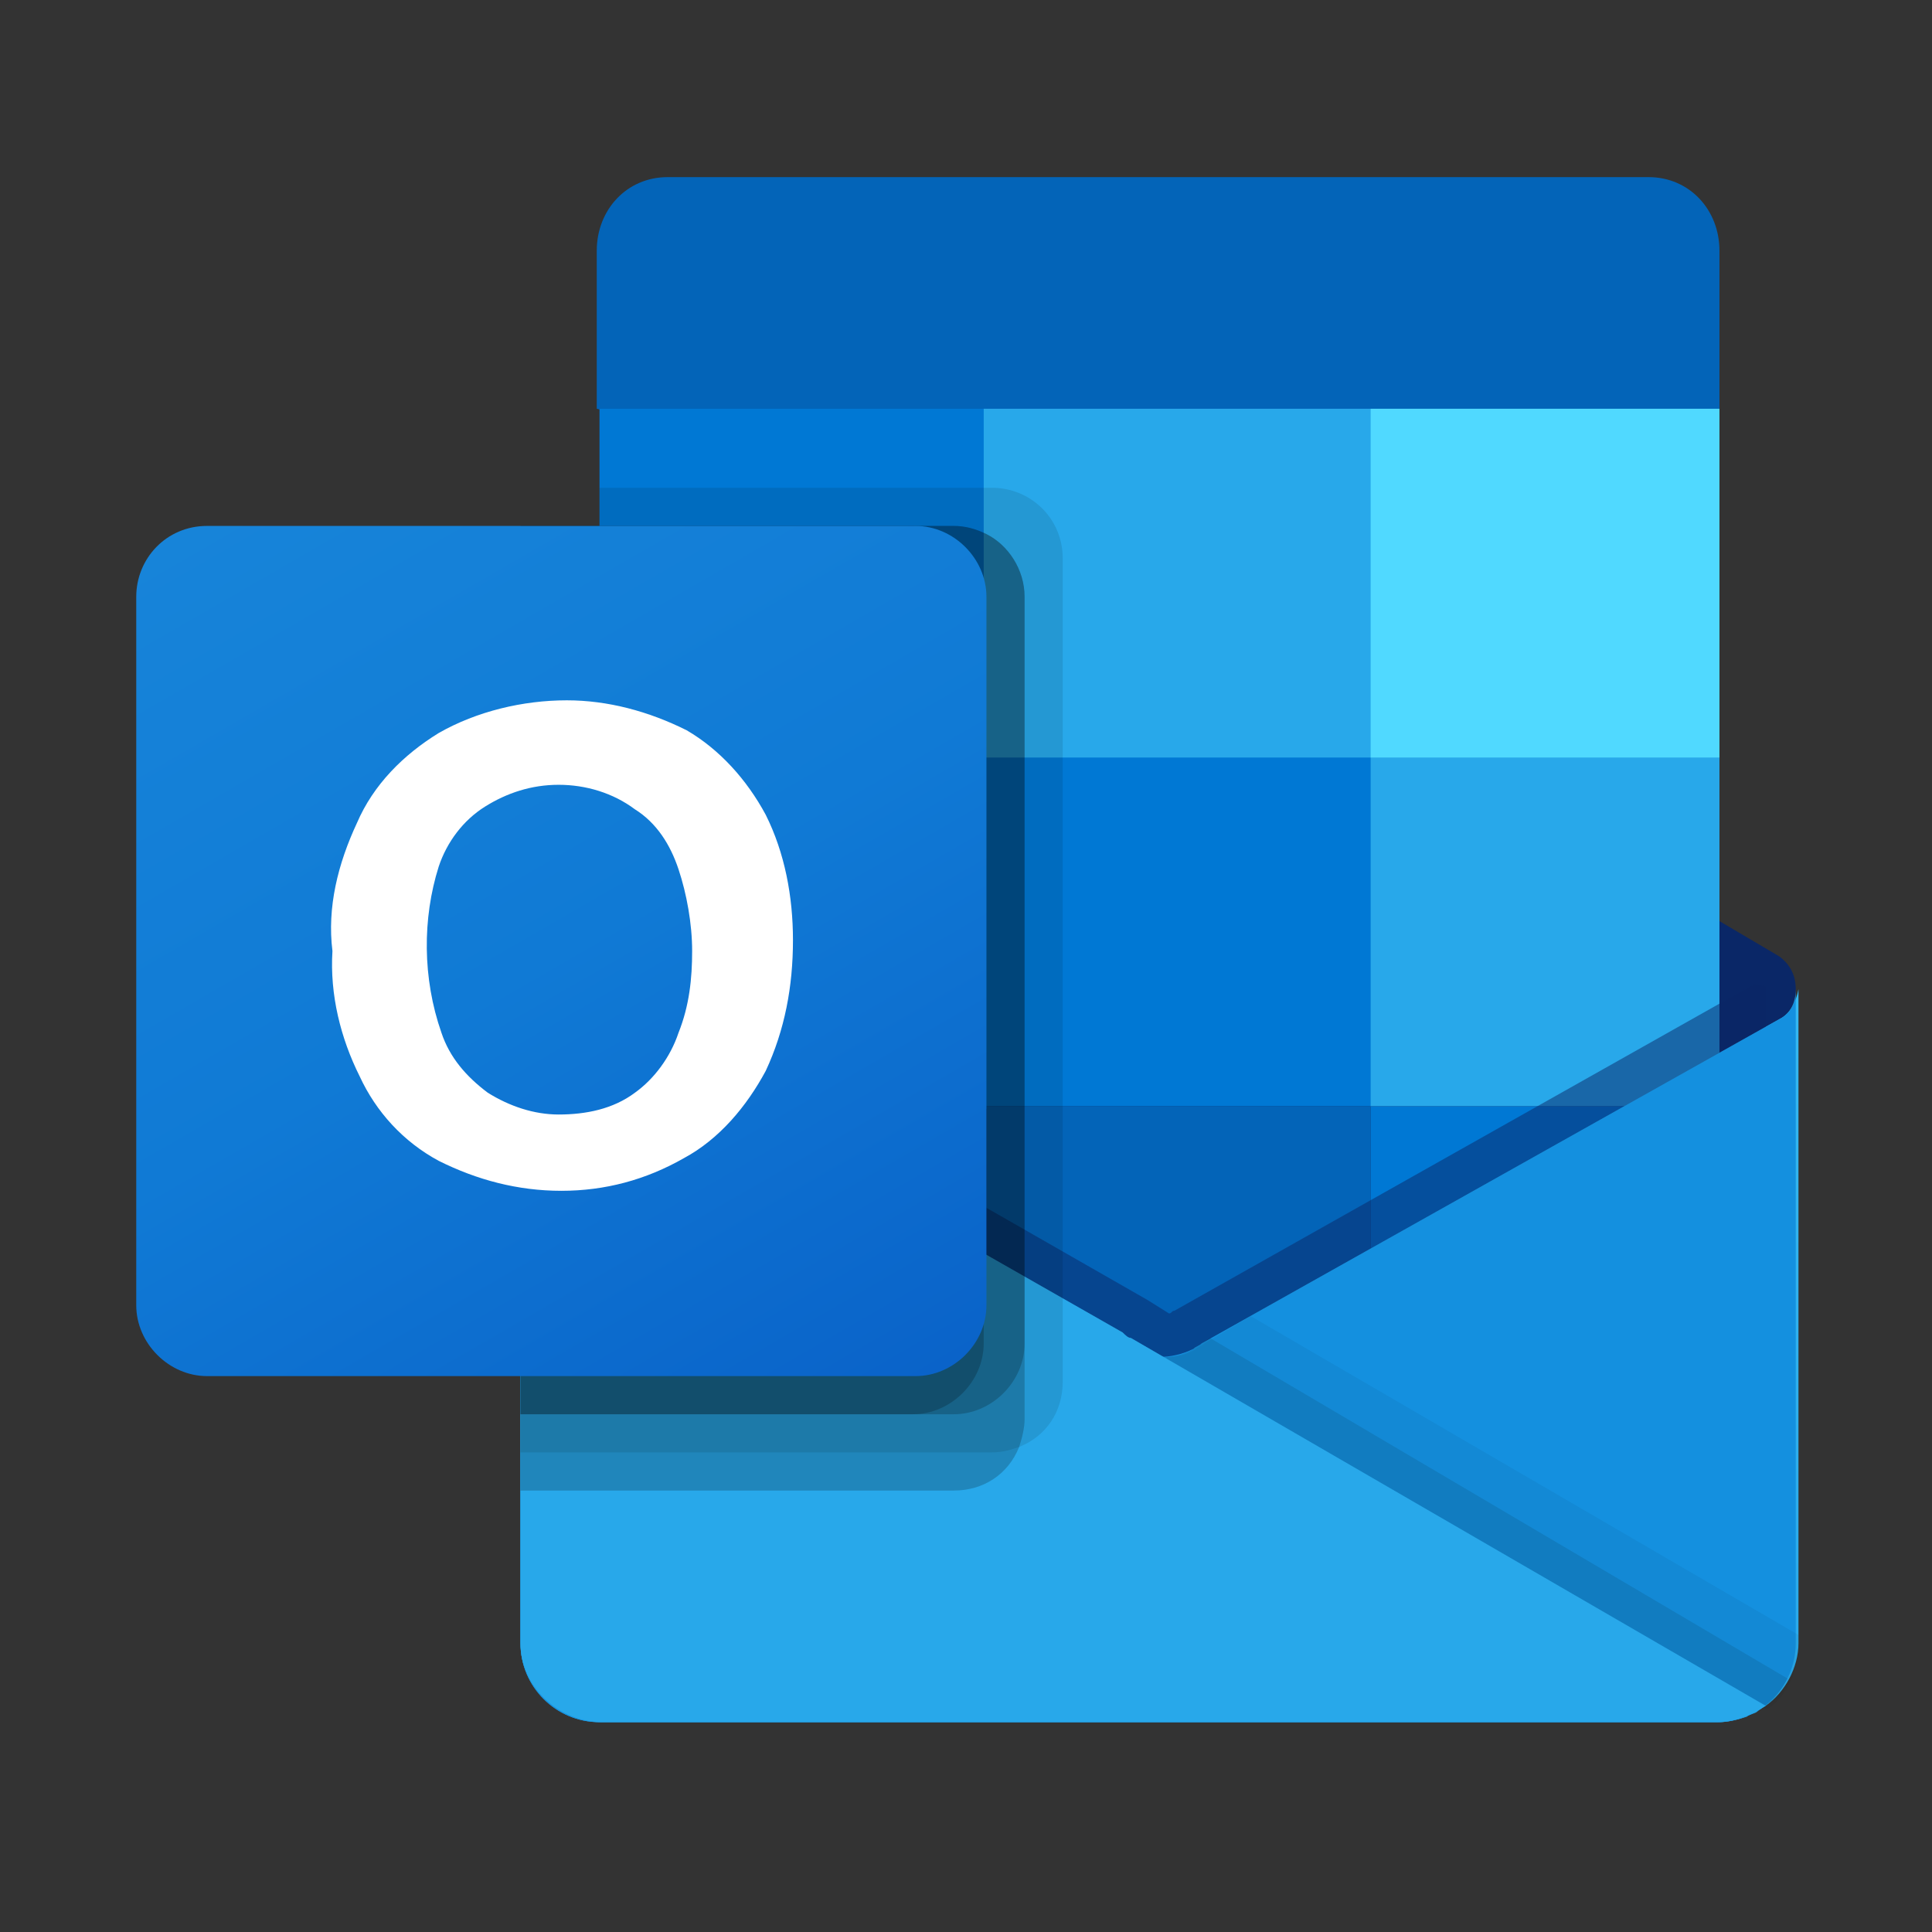 <?xml version="1.0" encoding="utf-8"?>
<!-- Generator: Adobe Illustrator 25.2.0, SVG Export Plug-In . SVG Version: 6.00 Build 0)  -->
<svg version="1.1" id="Layer_1" xmlns="http://www.w3.org/2000/svg" xmlns:xlink="http://www.w3.org/1999/xlink" x="0px" y="0px"
	 viewBox="0 0 70.9 70.9" style="enable-background:new 0 0 70.9 70.9;" xml:space="preserve">
<rect x="0" y="0" width="70.9" height="70.9" fill="#333333" stroke="none"/>
<style type="text/css">
	.st0{fill:#0A2767;}
	.st1{fill:#0364B8;}
	.st2{fill:#0078D4;}
	.st3{fill:#28A8EA;}
	.st4{fill:#14447D;}
	.st5{fill:url(#SVGID_1_);}
	.st6{opacity:0.5;fill:#0A2767;enable-background:new    ;}
	.st7{fill:#1490DF;}
	.st8{opacity:0.1;enable-background:new    ;}
	.st9{opacity:5.000000e-02;enable-background:new    ;}
	.st10{opacity:0.2;enable-background:new    ;}
	.st11{fill:url(#SVGID_2_);}
	.st12{fill:#FFFFFF;}
	.st13{fill:#50D9FF;}
</style>
<g>
	<path class="st0" d="M65.9,36.3c0-0.5-0.2-0.9-0.6-1.2h0l0,0L44.1,22.6c-0.1-0.1-0.2-0.1-0.3-0.2C43,22,42,22,41.2,22.5
		c-0.1,0.1-0.2,0.1-0.3,0.2L19.8,35.1l0,0c-0.6,0.4-0.8,1.2-0.4,1.9c0.1,0.2,0.3,0.3,0.5,0.5L40.9,50c0.1,0.1,0.2,0.1,0.3,0.2
		c0.8,0.4,1.8,0.4,2.6,0c0.1-0.1,0.2-0.1,0.3-0.2l21.1-12.5C65.7,37.2,65.9,36.8,65.9,36.3z"/>
	<path class="st1" d="M22.3,28h13.9v12.7H22.3V28z M63.1,15V9.2c0-1.5-1.1-2.7-2.6-2.7h-36c-1.5,0-2.6,1.2-2.6,2.7V15l21.3,5.7
		L63.1,15z"/>
	<path class="st2" d="M22,15h14.2v12.8H22V15z"/>
	<path class="st3" d="M50.3,15H36.1v12.8l14.2,12.8h12.8V27.8L50.3,15z"/>
	<path class="st2" d="M36.1,27.8h14.2v12.8H36.1V27.8z"/>
	<path class="st1" d="M36.1,40.6h14.2v12.8H36.1V40.6z"/>
	<path class="st4" d="M22.3,40.7h13.9v11.5H22.3V40.7z"/>
	<path class="st2" d="M50.3,40.6h12.8v12.8H50.3V40.6z"/>
	
		<linearGradient id="SVGID_1_" gradientUnits="userSpaceOnUse" x1="42.52" y1="-1073.753" x2="42.52" y2="-1046.824" gradientTransform="matrix(1 0 0 1 0 1110.058)">
		<stop  offset="0" style="stop-color:#35B8F1"/>
		<stop  offset="1" style="stop-color:#28A8EA"/>
	</linearGradient>
	<path class="st5" d="M65.3,37.4L65.3,37.4L44.1,49.3c-0.1,0.1-0.2,0.1-0.3,0.2c-0.4,0.2-0.7,0.3-1.1,0.3l-1.2-0.7
		c-0.1,0-0.2-0.1-0.3-0.2L19.8,36.7h0l-0.7-0.4v24c0,1.6,1.3,2.9,2.9,2.9h41c0,0,0,0,0.1,0c0.3,0,0.7-0.1,1-0.2
		c0.1-0.1,0.3-0.1,0.4-0.2c0.1-0.1,0.3-0.2,0.3-0.2c0.7-0.5,1.2-1.4,1.2-2.3v-24C65.9,36.8,65.7,37.2,65.3,37.4z"/>
	<path class="st6" d="M64.8,36.2v1.5L42.7,52.9L19.8,36.7c0,0,0,0,0,0l0,0l-2.1-1.3v-1.1l0.9,0l1.8,1l0,0l0.2,0.1
		c0,0,21.5,12.3,21.5,12.3l0.8,0.5c0.1,0,0.1-0.1,0.2-0.1c0,0,21.3-12,21.3-12L64.8,36.2z"/>
	<path class="st7" d="M65.3,37.4L65.3,37.4L44.1,49.3c-0.1,0.1-0.2,0.1-0.3,0.2c-0.8,0.4-1.8,0.4-2.6,0c-0.1,0-0.2-0.1-0.3-0.2
		L19.8,37.4l0,0c-0.4-0.2-0.7-0.6-0.7-1.1v24c0,1.6,1.3,2.9,2.9,2.9c0,0,0,0,0,0H63c1.6,0,2.9-1.3,2.9-2.9c0,0,0,0,0,0v-24
		C65.9,36.8,65.7,37.2,65.3,37.4z"/>
	<path class="st8" d="M44.4,49.1l-0.3,0.2c-0.1,0.1-0.2,0.1-0.3,0.2c-0.3,0.2-0.7,0.3-1.1,0.3l8,9.5l14,3.4c0.4-0.3,0.7-0.7,0.9-1.1
		L44.4,49.1z"/>
	<path class="st9" d="M45.9,48.3l-1.7,1c-0.1,0.1-0.2,0.1-0.3,0.2c-0.3,0.2-0.7,0.3-1.1,0.3l3.8,10.4l18.3,2.5
		c0.7-0.5,1.1-1.4,1.1-2.3V60L45.9,48.3z"/>
	<path class="st3" d="M22.1,63.2H63c0.6,0,1.2-0.2,1.8-0.6L41.5,49.1c-0.1,0-0.2-0.1-0.3-0.2L19.8,36.7h0l-0.7-0.4v24
		C19.1,61.9,20.5,63.2,22.1,63.2C22.1,63.2,22.1,63.2,22.1,63.2z"/>
	<path class="st8" d="M39,20.5v30.2c0,1.1-0.6,2-1.6,2.4c-0.3,0.1-0.6,0.2-1,0.2H19.1v-34H22v-1.4h14.4C37.8,17.9,39,19,39,20.5z"/>
	<path class="st10" d="M37.6,21.9v30.2c0,0.3-0.1,0.7-0.2,1c-0.4,1-1.3,1.6-2.4,1.6H19.1V19.3H35c0.4,0,0.8,0.1,1.2,0.3
		C37,20,37.6,20.9,37.6,21.9z"/>
	<path class="st10" d="M37.6,21.9v27.4c0,1.4-1.2,2.6-2.6,2.6H19.1V19.3H35c0.4,0,0.8,0.1,1.2,0.3C37,20,37.6,20.9,37.6,21.9z"/>
	<path class="st10" d="M36.1,21.9v27.4c0,1.4-1.2,2.6-2.6,2.6H19.1V19.3h14.4C35,19.3,36.1,20.5,36.1,21.9
		C36.1,21.9,36.1,21.9,36.1,21.9z"/>
	
		<linearGradient id="SVGID_2_" gradientUnits="userSpaceOnUse" x1="10.377" y1="-1092.791" x2="30.725" y2="-1057.55" gradientTransform="matrix(1 0 0 1 0 1110.058)">
		<stop  offset="0" style="stop-color:#1784D9"/>
		<stop  offset="0.5" style="stop-color:#107AD5"/>
		<stop  offset="1" style="stop-color:#0A63C9"/>
	</linearGradient>
	<path class="st11" d="M7.6,19.3h26c1.4,0,2.6,1.2,2.6,2.6v26c0,1.4-1.2,2.6-2.6,2.6h-26c-1.4,0-2.6-1.2-2.6-2.6v-26
		C5,20.5,6.1,19.3,7.6,19.3z"/>
	<path class="st12" d="M13.1,30.2c0.6-1.4,1.7-2.5,3-3.3c1.4-0.8,3.1-1.2,4.7-1.2c1.5,0,3,0.4,4.4,1.1c1.2,0.7,2.2,1.8,2.9,3.1
		c0.7,1.4,1,3,1,4.6c0,1.7-0.3,3.3-1,4.8c-0.7,1.3-1.7,2.5-3,3.2c-1.4,0.8-2.9,1.2-4.5,1.2c-1.6,0-3.1-0.4-4.5-1.1
		c-1.3-0.7-2.3-1.8-2.9-3.1c-0.7-1.4-1.1-3-1-4.6C12,33.3,12.4,31.7,13.1,30.2z M16.2,37.9c0.3,0.9,0.9,1.6,1.7,2.2
		c0.8,0.5,1.7,0.8,2.6,0.8c1,0,2-0.2,2.8-0.8c0.7-0.5,1.3-1.3,1.6-2.2c0.4-1,0.5-2,0.5-3c0-1-0.2-2.1-0.5-3
		c-0.3-0.9-0.8-1.7-1.6-2.2c-0.8-0.6-1.8-0.9-2.8-0.9c-1,0-1.9,0.3-2.7,0.8c-0.8,0.5-1.4,1.3-1.7,2.2C15.5,33.7,15.5,35.9,16.2,37.9
		L16.2,37.9z"/>
	<path class="st13" d="M50.3,15h12.8v12.8H50.3V15z"/>
</g>
</svg>

